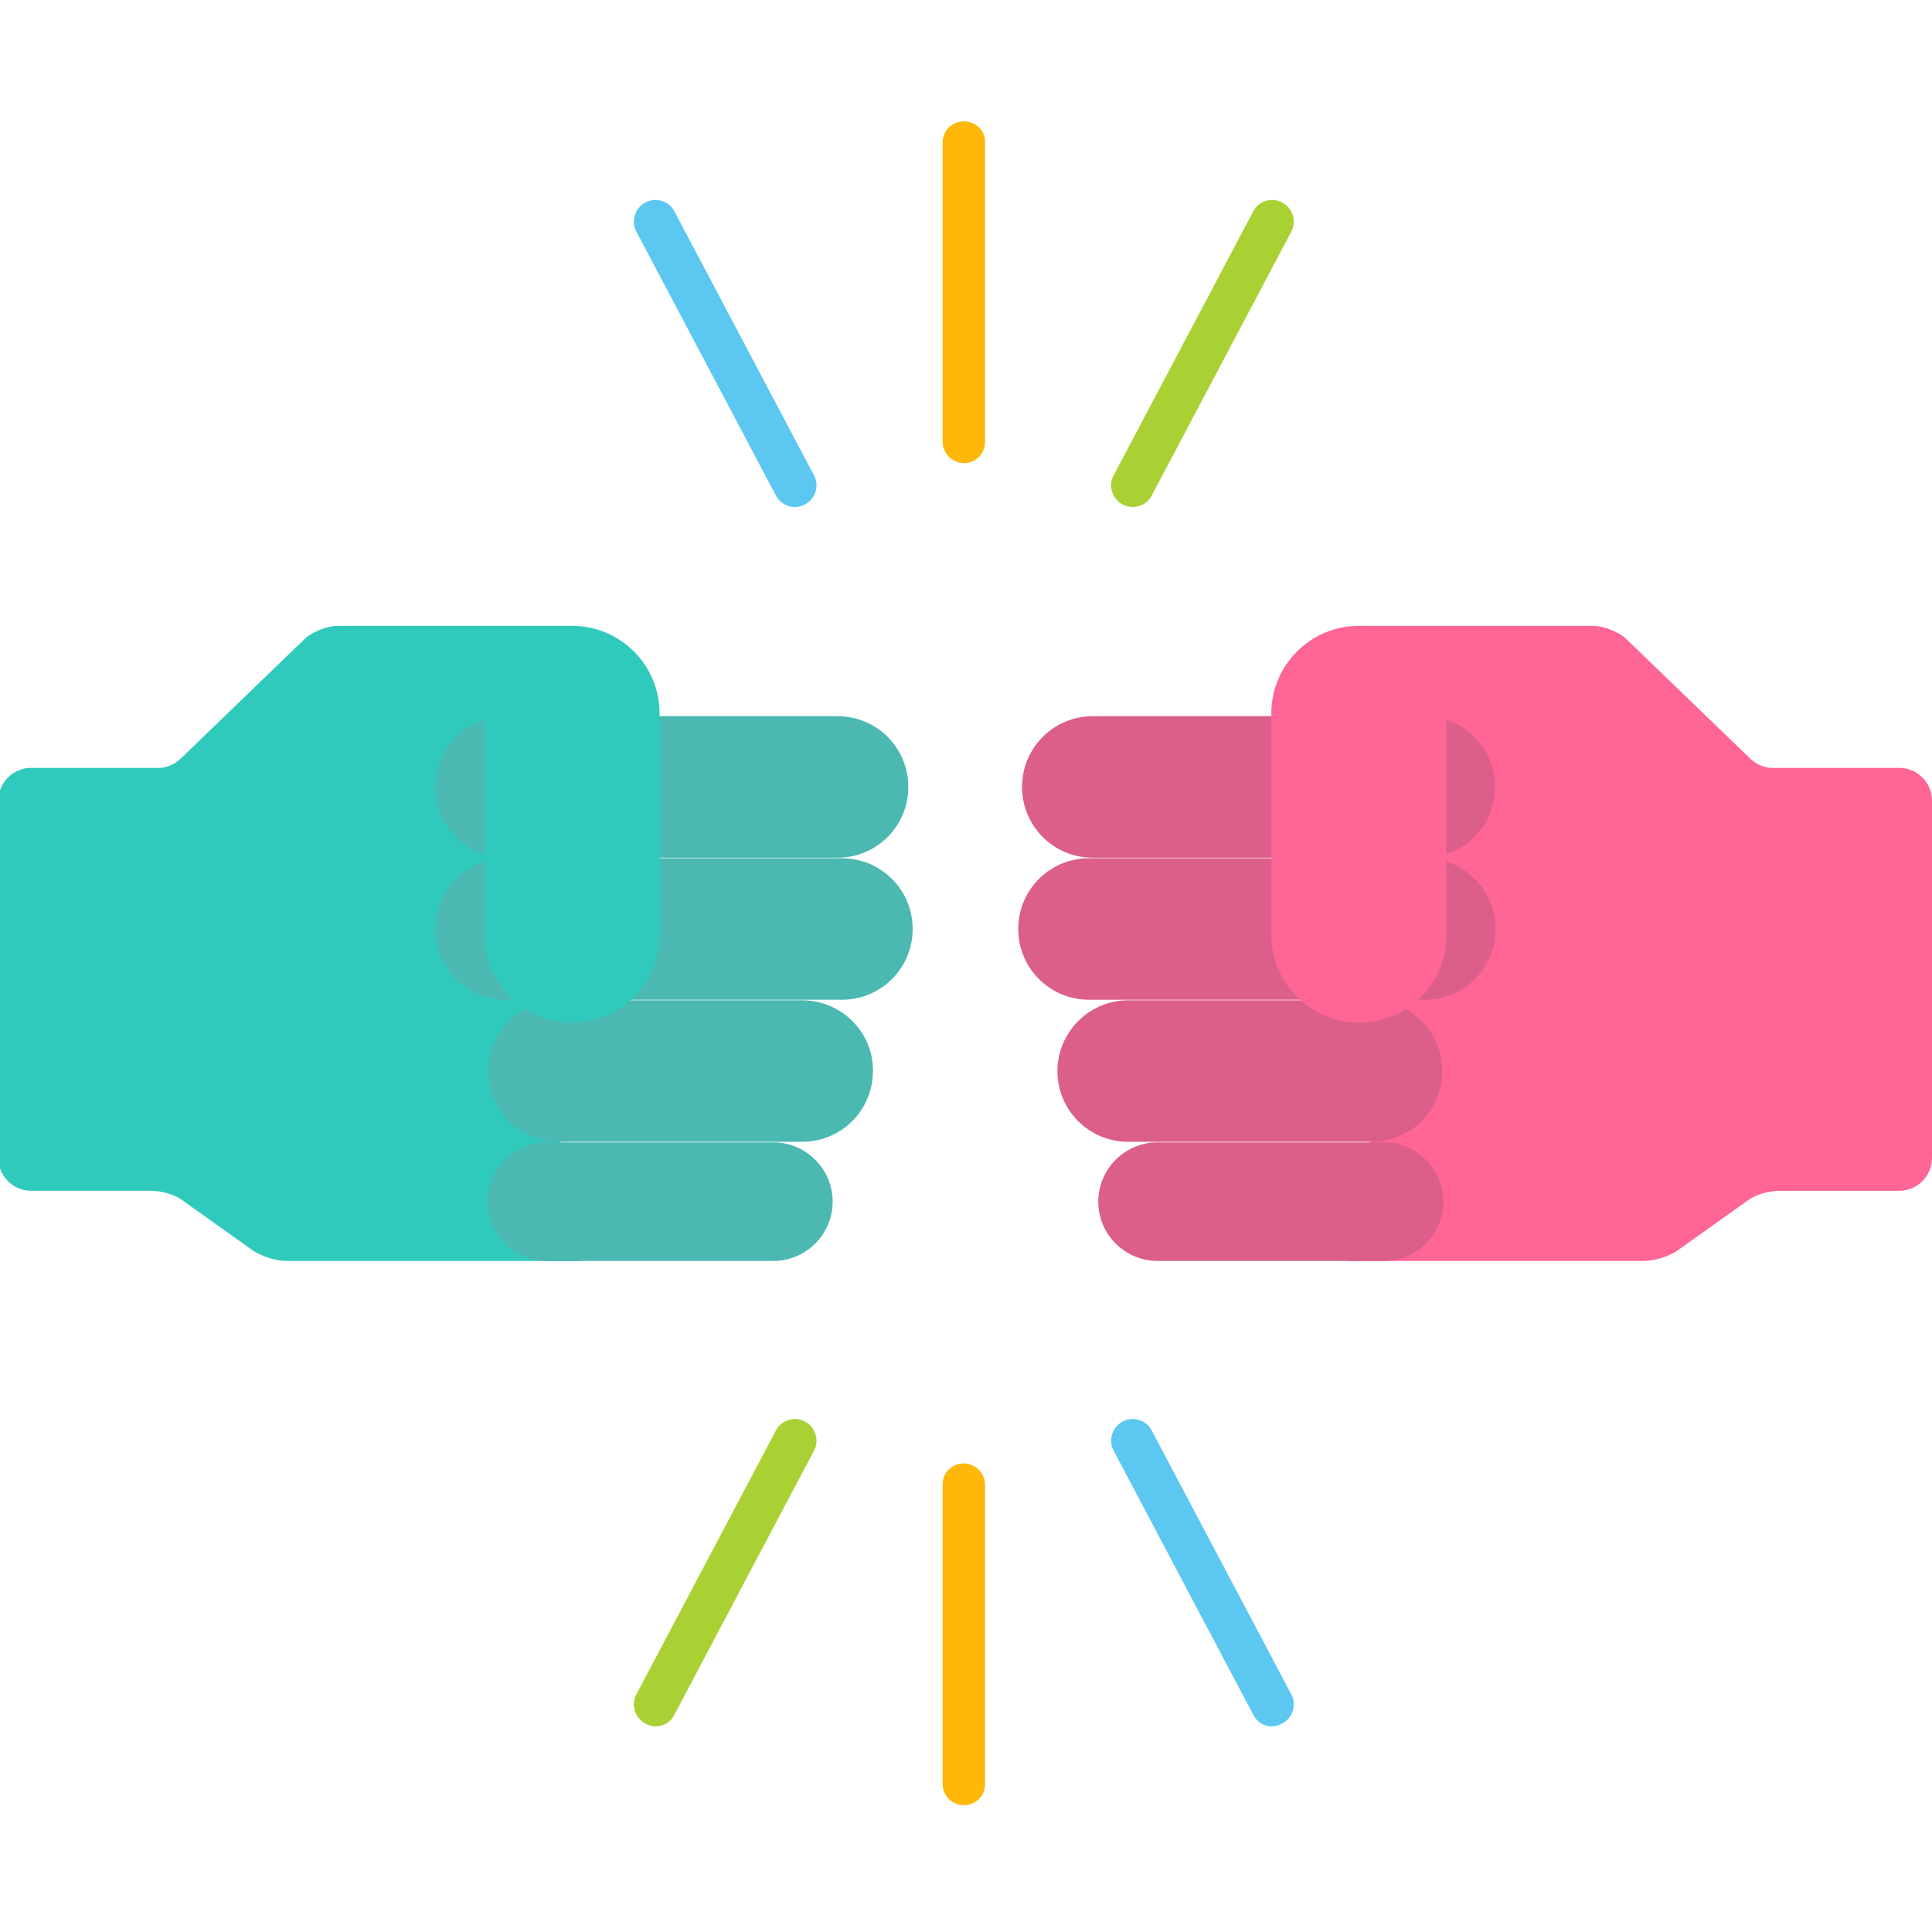 <?xml version="1.0" encoding="utf-8"?>
<!-- Generator: Adobe Illustrator 22.1.0, SVG Export Plug-In . SVG Version: 6.00 Build 0)  -->
<svg version="1.1" id="Layer_1" xmlns="http://www.w3.org/2000/svg" xmlns:xlink="http://www.w3.org/1999/xlink" x="0px" y="0px"
	 viewBox="0 0 355 355" style="enable-background:new 0 0 355 355;" xml:space="preserve">
<style type="text/css">
	.st0{fill:#30CABD;}
	.st1{fill:#4CB8B2;}
	.st2{fill:#FF6595;}
	.st3{fill:#DB5F8A;}
	.st4{fill:#FFB70A;}
	.st5{fill:#5CC7F0;}
	.st6{fill:#A9D133;}
</style>
<g>
	<g>
		<path class="st0" d="M101.7,214.9c0.5-2,1.5-5.9,3.5-13.6c4-15.7,0-7.7,0-7.7l-1.1-17.6l-8-15c0,0-0.3-0.4-0.8-0.9h9.8V115H80.3
			H62.2c-3.2,0-5.9,2.1-5.9,2.1l-23,22.2l0,0c-1.7,1.7-3.6,1.8-4.1,1.8H15H6.7h-1c-3.3,0-6,2.7-6,6v65.7c0,3.3,2.7,6,6,6h1H15h13
			c0,0,3.1,0.1,5.3,1.6l0,0l13.2,9.4c0,0,2.7,1.9,6.5,1.9h22.8H96h10.8v-16.8H101.7z"/>
		<path class="st1" d="M147.4,183.8h-44.7c-7.2,0-13,5.8-13,13s5.8,13,13,13h44.7c7.2,0,13-5.8,13-13
			C160.5,189.7,154.6,183.8,147.4,183.8z"/>
		<path class="st1" d="M142.1,209.9h-41.6c-6,0-10.9,4.9-10.9,10.9s4.9,10.9,10.9,10.9h41.6c6,0,10.9-4.9,10.9-10.9
			C153,214.8,148.1,209.9,142.1,209.9z"/>
		<path class="st1" d="M154.7,157.7H93c-7.2,0-13,5.8-13,13s5.8,13,13,13h61.7c7.2,0,13-5.8,13-13S161.9,157.7,154.7,157.7z"/>
		<path class="st1" d="M153.9,131.6H93c-7.2,0-13,5.8-13,13s5.8,13,13,13h60.9c7.2,0,13-5.8,13-13S161.1,131.6,153.9,131.6z"/>
		<path class="st0" d="M121.2,171.8v-40.7c0-8.9-7.2-16.1-16.1-16.1S89,122.2,89,131.1v40.7c0,8.9,7.2,16.1,16.1,16.1
			S121.2,180.7,121.2,171.8z"/>
	</g>
	<path class="st2" d="M253.1,214.9c-0.5-2-1.5-5.9-3.5-13.6c-4-15.7,0-7.7,0-7.7l1.1-17.6l8-15c0,0,0.3-0.4,0.8-0.9h-9.8V115h24.8
		h18.1c3.2,0,5.9,2.1,5.9,2.1l23,22.2l0,0c1.7,1.7,3.6,1.8,4.1,1.8h14.1h8.3h1c3.3,0,6,2.7,6,6v65.7c0,3.3-2.7,6-6,6h-1h-8.3h-13
		c0,0-3.1,0.1-5.3,1.6l0,0l-13.2,9.4c0,0-2.7,1.9-6.5,1.9h-22.8h-20.2h-10.8v-16.8H253.1z"/>
	<path class="st3" d="M207.3,183.8H252c7.2,0,13,5.8,13,13s-5.8,13-13,13h-44.7c-7.2,0-13-5.8-13-13
		C194.3,189.7,200.1,183.8,207.3,183.8z"/>
	<path class="st3" d="M212.7,209.9h41.6c6,0,10.9,4.9,10.9,10.9s-4.9,10.9-10.9,10.9h-41.6c-6,0-10.9-4.9-10.9-10.9
		C201.8,214.8,206.7,209.9,212.7,209.9z"/>
	<path class="st3" d="M200.1,157.7h61.7c7.2,0,13,5.8,13,13s-5.8,13-13,13h-61.7c-7.2,0-13-5.8-13-13S192.9,157.7,200.1,157.7z"/>
	<path class="st3" d="M200.8,131.6h60.9c7.2,0,13,5.8,13,13s-5.8,13-13,13h-60.9c-7.2,0-13-5.8-13-13S193.6,131.6,200.8,131.6z"/>
	<path class="st2" d="M233.6,171.8v-40.7c0-8.9,7.2-16.1,16.1-16.1c8.9,0,16.1,7.2,16.1,16.1v40.7c0,8.9-7.2,16.1-16.1,16.1
		S233.6,180.7,233.6,171.8z"/>
</g>
<path class="st4" d="M177.1,331.7c2.2,0,3.9-1.7,3.9-3.9v-55c0-2.1-1.8-3.9-3.9-3.9c-2.2,0-3.9,1.7-3.9,3.9v55
	C173.2,329.9,174.9,331.7,177.1,331.7z"/>
<path class="st5" d="M235.6,316.7c1.9-1,2.7-3.4,1.7-5.3l-25.7-48.6c-1-1.9-3.4-2.6-5.3-1.6c-1.9,1-2.7,3.4-1.7,5.3l25.7,48.6
	C231.3,317.1,233.7,317.8,235.6,316.7z"/>
<path class="st6" d="M118.6,316.7c-1.9-1-2.7-3.4-1.7-5.3l25.7-48.6c1-1.9,3.4-2.6,5.3-1.6c1.9,1,2.7,3.4,1.7,5.3l-25.7,48.6
	C122.9,317.1,120.5,317.8,118.6,316.7z"/>
<g>
	<path class="st4" d="M177.1,22.3c-2.2,0-3.9,1.7-3.9,3.9v55c0,2.1,1.8,3.9,3.9,3.9c2.2,0,3.9-1.7,3.9-3.9v-55
		C181.1,24,179.3,22.3,177.1,22.3z"/>
	<path class="st5" d="M118.6,37.2c-1.9,1-2.7,3.4-1.7,5.3l25.7,48.6c1,1.9,3.4,2.6,5.3,1.6c1.9-1,2.7-3.4,1.7-5.3l-25.7-48.6
		C122.9,36.9,120.5,36.2,118.6,37.2z"/>
	<path class="st6" d="M235.6,37.2c1.9,1,2.7,3.4,1.7,5.3l-25.7,48.6c-1,1.9-3.4,2.6-5.3,1.6c-1.9-1-2.7-3.4-1.7-5.3l25.7-48.6
		C231.3,36.9,233.7,36.2,235.6,37.2z"/>
</g>
</svg>
